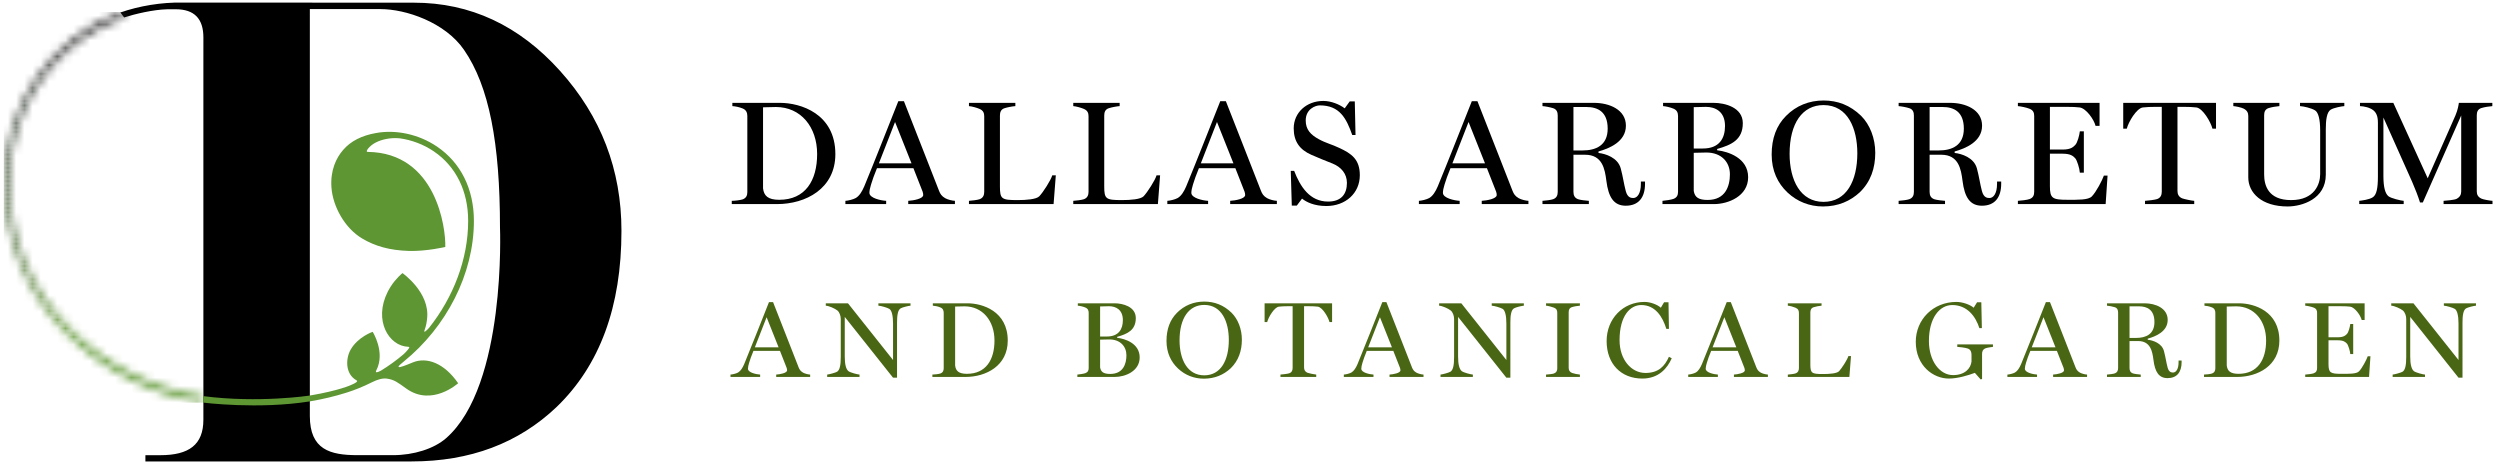 <?xml version="1.0" encoding="UTF-8"?>
<svg width="304px" height="57px" viewBox="0 0 304 57" version="1.1" xmlns="http://www.w3.org/2000/svg" xmlns:xlink="http://www.w3.org/1999/xlink">
    <!-- Generator: Sketch 52.5 (67469) - http://www.bohemiancoding.com/sketch -->
    <title>logo-horiz-default</title>
    <desc>Created with Sketch.</desc>
    <defs>
        <path d="M0,20.694 C0,35.662 12.025,45.777 24.266,47.558 L24.266,46.768 C12.36,44.99 0.698,35.235 0.698,20.694 C0.698,11.43 6.601,3.347 14.707,0.695 L14.309,0.069 C5.992,2.891 0,11.217 0,20.694 Z" id="path-1"></path>
    </defs>
    <g id="Interactive-Styleguide" stroke="none" stroke-width="1" fill="none" fill-rule="evenodd">
        <g id="Components" transform="translate(-2305, -1536)">
            <g id="logo-horiz-default" transform="translate(2305, 1536)">
                <g id="Group-12">
                    <g id="logo-horizontal-copy-3" transform="translate(87.942, 11.228)">
                        <g id="Group-73" transform="translate(0.48, 0.134)">
                            <g id="Group-35" transform="translate(0.02, 0)">
                                <g id="Group-6" transform="translate(0.184, 0.175)">
                                    <path d="M5.728,1.475 C5.314,1.475 4.556,1.494 4.16,1.512 L4.16,11.37 C4.268,12.253 4.736,12.758 6.124,12.758 C9.296,12.758 10.738,10.433 10.738,7.188 C10.738,3.909 8.756,1.475 5.728,1.475 M5.871,13.28 L0.356,13.28 L0.356,12.884 C0.718,12.884 1.456,12.795 1.69,12.704 C2.123,12.541 2.249,12.217 2.249,11.821 L2.249,2.575 C2.249,2.178 2.123,1.837 1.69,1.656 C1.258,1.475 0.753,1.385 0.429,1.367 L0.429,0.971 L6.232,0.971 C8.701,0.971 12.954,2.269 12.954,7.206 C12.954,11.406 9.35,13.28 5.871,13.28" id="Fill-1" fill="#000000"></path>
                                    <path d="M20.212,3.296 L18.247,8.324 L22.213,8.324 L20.212,3.296 Z M21.816,13.28 L21.816,12.884 C22.446,12.848 23.636,12.632 23.636,12.181 C23.636,12.055 23.618,11.911 23.564,11.766 L22.446,8.918 L18.013,8.918 C17.67,9.748 17.453,10.36 17.293,10.902 C17.166,11.298 17.094,11.658 17.094,11.911 C17.094,12.559 18.499,12.848 19.13,12.884 L19.13,13.28 L14.174,13.28 L14.174,12.884 C14.517,12.865 15.111,12.722 15.436,12.542 C15.869,12.289 16.192,11.766 16.463,11.136 C17.743,8.036 19.238,4.215 20.608,0.772 L21.293,0.772 C23.131,5.423 24.897,10.001 25.565,11.677 C25.708,12.037 25.871,12.308 26.303,12.559 C26.627,12.741 27.15,12.865 27.493,12.884 L27.493,13.28 L21.816,13.28 Z" id="Fill-3" fill="#000000"></path>
                                    <path d="M39.49,13.28 L29.199,13.28 L29.199,12.884 C29.524,12.866 30.263,12.776 30.498,12.686 C30.93,12.524 31.056,12.181 31.056,11.785 L31.056,2.612 C31.056,2.214 30.947,1.908 30.498,1.71 C30.173,1.566 29.524,1.385 29.199,1.368 L29.199,0.971 L34.841,0.971 L34.841,1.368 C34.516,1.385 33.85,1.512 33.525,1.62 C33.074,1.764 32.966,2.124 32.966,2.521 L32.966,11.136 C32.966,12.668 33.165,12.794 35.111,12.794 C36.156,12.794 37.4,12.704 37.76,12.324 C38.229,11.82 39.149,10.397 39.328,9.784 L39.761,9.784 L39.49,13.28 Z" id="Fill-5" fill="#000000"></path>
                                    <path d="M52.174,13.28 L41.883,13.28 L41.883,12.884 C42.207,12.866 42.946,12.776 43.181,12.686 C43.613,12.524 43.74,12.181 43.74,11.785 L43.74,2.612 C43.74,2.214 43.631,1.908 43.181,1.71 C42.856,1.566 42.207,1.385 41.883,1.368 L41.883,0.971 L47.524,0.971 L47.524,1.368 C47.2,1.385 46.533,1.512 46.208,1.62 C45.757,1.764 45.649,2.124 45.649,2.521 L45.649,11.136 C45.649,12.668 45.848,12.794 47.795,12.794 C48.84,12.794 50.083,12.704 50.443,12.324 C50.912,11.82 51.832,10.397 52.011,9.784 L52.444,9.784 L52.174,13.28 Z" id="Fill-7" fill="#000000"></path>
                                    <path d="M59.359,3.296 L57.395,8.324 L61.36,8.324 L59.359,3.296 Z M60.964,13.28 L60.964,12.884 C61.595,12.848 62.784,12.632 62.784,12.181 C62.784,12.055 62.766,11.911 62.711,11.766 L61.595,8.918 L57.161,8.918 C56.819,9.748 56.602,10.36 56.44,10.902 C56.314,11.298 56.242,11.658 56.242,11.911 C56.242,12.559 57.648,12.848 58.279,12.884 L58.279,13.28 L53.321,13.28 L53.321,12.884 C53.665,12.865 54.259,12.722 54.583,12.542 C55.016,12.289 55.341,11.766 55.611,11.136 C56.89,8.036 58.387,4.215 59.757,0.772 L60.441,0.772 C62.279,5.423 64.045,10.001 64.712,11.677 C64.856,12.037 65.018,12.308 65.451,12.559 C65.776,12.741 66.299,12.865 66.641,12.884 L66.641,13.28 L60.964,13.28 Z" id="Fill-9" fill="#000000"></path>
                                    <path d="M72.655,13.515 C71.194,13.515 70.24,13.046 69.7,12.614 L69.069,13.461 L68.456,13.461 L68.33,9.243 L68.744,9.243 C69.483,11.154 70.637,12.974 72.87,12.974 C74.475,12.974 75.16,12.055 75.16,10.703 C75.16,9.604 74.475,8.775 73.394,8.342 C72.366,7.928 71.825,7.73 70.817,7.279 C69.428,6.666 68.689,5.674 68.689,4.071 C68.689,2.16 70.24,0.737 72.294,0.737 C73.232,0.737 74.259,1.152 74.89,1.638 L75.502,0.79 L76.116,0.79 L76.205,4.882 L75.808,4.882 C75.088,2.845 74.278,1.277 71.862,1.277 C71.34,1.277 70.149,1.71 70.149,3.116 C70.149,4.215 70.745,4.846 71.736,5.387 C72.619,5.873 73.376,6.035 74.187,6.432 C75.737,7.134 76.728,7.856 76.728,9.766 C76.728,11.965 74.98,13.515 72.655,13.515" id="Fill-11" fill="#000000"></path>
                                    <path d="M89.95,3.296 L87.986,8.324 L91.95,8.324 L89.95,3.296 Z M91.554,13.28 L91.554,12.884 C92.185,12.848 93.374,12.632 93.374,12.181 C93.374,12.055 93.356,11.911 93.302,11.766 L92.185,8.918 L87.751,8.918 C87.409,9.748 87.192,10.36 87.031,10.902 C86.904,11.298 86.833,11.658 86.833,11.911 C86.833,12.559 88.238,12.848 88.869,12.884 L88.869,13.28 L83.912,13.28 L83.912,12.884 C84.255,12.865 84.85,12.722 85.174,12.542 C85.606,12.289 85.931,11.766 86.202,11.136 C87.48,8.036 88.977,4.215 90.347,0.772 L91.031,0.772 C92.87,5.423 94.636,10.001 95.302,11.677 C95.446,12.037 95.608,12.308 96.041,12.559 C96.366,12.741 96.889,12.865 97.231,12.884 L97.231,13.28 L91.554,13.28 Z" id="Fill-13" fill="#000000"></path>
                                    <path d="M104.291,1.475 L102.705,1.475 L102.705,6.757 L103.822,6.757 C105.407,6.757 106.868,6.161 106.868,4.107 C106.868,2.052 105.661,1.475 104.291,1.475 M109.067,13.478 C107.625,13.478 106.958,12.47 106.706,10.433 C106.525,9.009 106.219,7.28 104.128,7.28 L102.705,7.28 L102.705,11.784 C102.705,12.199 102.831,12.524 103.263,12.686 C103.497,12.776 104.254,12.866 104.579,12.884 L104.579,13.28 L98.938,13.28 L98.938,12.884 C99.263,12.866 100.001,12.776 100.236,12.686 C100.669,12.524 100.793,12.199 100.793,11.784 L100.793,2.52 C100.793,2.124 100.685,1.764 100.236,1.62 C99.911,1.512 99.263,1.385 98.938,1.367 L98.938,0.971 L105.228,0.971 C107.048,0.971 109.084,1.782 109.084,3.746 C109.084,5.712 107.03,6.522 105.751,6.882 L105.751,7.063 C106.598,7.153 108.093,7.621 108.454,8.937 C108.724,9.928 108.832,10.811 109.067,11.694 C109.282,12.505 109.715,12.541 109.985,12.541 C110.454,12.541 110.905,12.018 110.905,10.811 L110.905,10.54 L111.409,10.54 L111.409,10.811 C111.409,12.488 110.616,13.478 109.067,13.478" id="Fill-15" fill="#000000"></path>
                                    <path d="M118.866,7.009 C118.541,7.009 117.658,7.028 117.333,7.044 L117.333,11.677 C117.46,12.487 117.964,12.776 119.028,12.776 C121.172,12.776 121.731,11.117 121.731,9.657 C121.731,8.198 120.722,7.009 118.866,7.009 M118.811,1.458 C118.505,1.458 117.766,1.475 117.333,1.494 L117.333,6.521 L118.452,6.521 C120.434,6.521 121.136,5.297 121.136,3.782 C121.136,1.998 119.928,1.458 118.811,1.458 M119.803,13.281 L113.53,13.281 L113.53,12.884 C113.855,12.866 114.629,12.74 114.864,12.65 C115.297,12.487 115.423,12.181 115.423,11.785 L115.423,2.574 C115.423,2.178 115.297,1.854 114.864,1.674 C114.486,1.512 113.927,1.386 113.603,1.367 L113.603,0.971 L119.767,0.971 C121.1,0.971 123.299,1.512 123.299,3.44 C123.299,5.476 121.894,6.09 120.181,6.576 L120.181,6.738 C121.461,6.882 123.948,7.64 123.948,10.018 C123.948,12.325 121.514,13.281 119.803,13.281" id="Fill-17" fill="#000000"></path>
                                    <path d="M133.116,1.241 C130.557,1.241 128.989,3.44 128.989,7.171 C128.989,10.379 130.304,13.01 133.116,13.01 C135.91,13.01 137.225,10.451 137.225,7.098 C137.225,4.16 136.108,1.241 133.116,1.241 M137.532,11.839 C136.36,12.919 134.9,13.569 133.044,13.569 C131.404,13.569 129.908,12.974 128.736,11.874 C127.546,10.757 126.808,9.226 126.808,7.261 C126.808,5.297 127.385,3.728 128.557,2.557 C129.781,1.313 131.368,0.683 133.116,0.683 C134.811,0.683 136.342,1.241 137.694,2.557 C138.757,3.62 139.406,5.279 139.406,7.045 C139.406,8.919 138.847,10.559 137.532,11.839" id="Fill-19" fill="#000000"></path>
                                    <path d="M147.6,1.475 L146.014,1.475 L146.014,6.757 L147.132,6.757 C148.717,6.757 150.177,6.161 150.177,4.107 C150.177,2.052 148.97,1.475 147.6,1.475 M152.376,13.478 C150.935,13.478 150.267,12.47 150.015,10.433 C149.836,9.009 149.529,7.28 147.438,7.28 L146.014,7.28 L146.014,11.784 C146.014,12.199 146.14,12.524 146.573,12.686 C146.807,12.776 147.564,12.866 147.889,12.884 L147.889,13.28 L142.247,13.28 L142.247,12.884 C142.572,12.866 143.311,12.776 143.546,12.686 C143.978,12.524 144.104,12.199 144.104,11.784 L144.104,2.52 C144.104,2.124 143.996,1.764 143.546,1.62 C143.221,1.512 142.572,1.385 142.247,1.367 L142.247,0.971 L148.537,0.971 C150.359,0.971 152.394,1.782 152.394,3.746 C152.394,5.712 150.34,6.522 149.06,6.882 L149.06,7.063 C149.907,7.153 151.404,7.621 151.764,8.937 C152.034,9.928 152.142,10.811 152.376,11.694 C152.592,12.505 153.025,12.541 153.295,12.541 C153.764,12.541 154.215,12.018 154.215,10.811 L154.215,10.54 L154.719,10.54 L154.719,10.811 C154.719,12.488 153.926,13.478 152.376,13.478" id="Fill-21" fill="#000000"></path>
                                    <path d="M167.42,13.28 L156.75,13.28 L156.75,12.884 C157.074,12.866 157.903,12.776 158.173,12.668 C158.606,12.506 158.732,12.2 158.732,11.785 L158.732,2.575 C158.732,2.179 158.624,1.873 158.173,1.691 C157.832,1.548 157.074,1.385 156.75,1.368 L156.75,0.971 L166.681,0.971 L166.681,3.765 L166.193,3.765 C165.995,2.972 165.04,1.638 164.266,1.529 C163.833,1.476 163.346,1.458 162.769,1.458 L160.643,1.458 L160.643,6.649 L162.211,6.649 C163.22,6.649 163.508,6.305 163.724,6.089 C163.995,5.82 164.23,4.9 164.283,4.431 L164.77,4.431 L164.77,9.46 L164.283,9.46 C164.247,8.937 163.941,7.945 163.724,7.711 C163.49,7.459 163.183,7.153 162.211,7.153 L160.643,7.153 L160.643,11.117 C160.643,12.596 160.967,12.757 162.787,12.757 C164.049,12.757 165.311,12.794 165.744,12.343 C166.284,11.785 167.022,10.361 167.204,9.819 L167.653,9.819 L167.42,13.28 Z" id="Fill-23" fill="#000000"></path>
                                    <path d="M180.408,4.107 C180.21,3.313 179.237,1.637 178.462,1.53 C178.029,1.475 177.489,1.458 177.002,1.458 L176.155,1.458 L176.155,11.677 C176.155,12.072 176.299,12.397 176.714,12.578 C176.93,12.668 177.868,12.866 178.192,12.885 L178.192,13.281 L172.208,13.281 L172.208,12.885 C172.532,12.866 173.452,12.758 173.686,12.668 C174.119,12.505 174.245,12.163 174.245,11.766 L174.245,1.458 L173.398,1.458 C173,1.458 172.369,1.475 171.938,1.53 C171.162,1.637 170.189,3.313 169.991,4.107 L169.558,4.107 L169.558,0.971 L180.841,0.971 L180.841,4.107 L180.408,4.107 Z" id="Fill-25" fill="#000000"></path>
                                    <path d="M194.786,1.8 C194.299,2.106 194.191,3.08 194.191,4.197 L194.191,9.712 C194.191,12.65 191.325,13.569 189.541,13.569 C186.388,13.569 184.765,11.911 184.765,10.036 L184.765,2.574 C184.765,2.178 184.621,1.89 184.206,1.674 C183.883,1.512 183.233,1.386 182.946,1.367 L182.946,0.971 L188.55,0.971 L188.55,1.367 C188.226,1.386 187.576,1.494 187.252,1.602 C186.802,1.745 186.694,2.089 186.694,2.484 L186.694,9.676 C186.694,10.974 187.162,12.794 189.973,12.794 C192.84,12.794 193.506,10.829 193.506,9.641 L193.506,4.305 C193.506,2.99 193.289,2.143 192.893,1.89 C192.442,1.602 191.47,1.386 191.055,1.367 L191.055,0.971 L196.444,0.971 L196.444,1.367 C196.119,1.386 195.163,1.566 194.786,1.8" id="Fill-27" fill="#000000"></path>
                                    <path d="M208.513,13.28 L208.513,12.884 C208.838,12.866 209.828,12.776 210.081,12.649 C210.495,12.433 210.657,12.145 210.657,11.731 L210.657,2.503 L205.989,13.082 L205.647,13.082 C205.431,12.379 205.034,11.352 204.692,10.577 L201.196,2.755 L201.196,9.857 C201.196,11.226 201.412,12.001 201.808,12.324 C202.115,12.578 203.34,12.866 203.664,12.884 L203.664,13.28 L198.258,13.28 L198.258,12.884 C198.564,12.847 199.501,12.74 199.934,12.433 C200.366,12.126 200.528,11.334 200.528,9.946 L200.528,3.351 C200.528,2.612 200.33,2.16 199.97,1.873 C199.537,1.529 198.835,1.385 198.348,1.368 L198.348,0.971 L202.402,0.971 L206.584,10.144 L209.954,2.503 C210.243,1.837 210.351,1.169 210.37,0.971 L214.442,0.971 L214.442,1.368 C214.118,1.385 213.433,1.493 213.109,1.602 C212.658,1.746 212.55,2.089 212.55,2.485 L212.55,11.731 C212.55,12.126 212.694,12.416 213.109,12.614 C213.325,12.722 214.136,12.866 214.461,12.884 L214.461,13.28 L208.513,13.28 Z" id="Fill-29" fill="#000000"></path>
                                    <path d="M4.594,27.037 L3.165,30.695 L6.049,30.695 L4.594,27.037 Z M5.76,34.299 L5.76,34.011 C6.218,33.984 7.083,33.827 7.083,33.5 C7.083,33.408 7.071,33.303 7.032,33.198 L6.218,31.126 L2.994,31.126 C2.745,31.73 2.587,32.176 2.469,32.569 C2.378,32.857 2.325,33.12 2.325,33.303 C2.325,33.775 3.348,33.984 3.807,34.011 L3.807,34.299 L0.201,34.299 L0.201,34.011 C0.451,33.997 0.884,33.893 1.12,33.762 C1.434,33.579 1.67,33.198 1.867,32.739 C2.797,30.485 3.886,27.706 4.882,25.202 L5.379,25.202 C6.717,28.584 8.002,31.913 8.486,33.133 C8.591,33.395 8.71,33.591 9.024,33.775 C9.26,33.905 9.64,33.997 9.89,34.011 L9.89,34.299 L5.76,34.299 Z" id="Fill-32" fill="#496614"></path>
                                    <path d="M20.886,25.962 C20.532,26.184 20.453,26.854 20.453,27.718 L20.453,34.391 L19.968,34.391 L14.096,26.998 L14.096,31.796 C14.096,32.791 14.253,33.356 14.542,33.591 C14.764,33.774 15.656,33.998 15.892,34.011 L15.892,34.299 L11.959,34.299 L11.959,34.011 C12.194,33.998 13.034,33.762 13.178,33.657 C13.493,33.434 13.61,32.883 13.61,31.861 L13.61,27.247 C13.61,26.867 13.454,26.421 13.192,26.211 C12.877,25.962 12.142,25.647 11.789,25.634 L11.789,25.346 L14.489,25.346 L19.968,32.241 L19.968,27.797 C19.968,26.854 19.811,26.211 19.523,26.027 C19.274,25.87 18.487,25.647 18.186,25.634 L18.186,25.346 L22.092,25.346 L22.092,25.634 C21.856,25.647 21.096,25.83 20.886,25.962" id="Fill-34" fill="#496614"></path>
                                    <path d="M28.658,25.713 C28.358,25.713 27.807,25.726 27.518,25.739 L27.518,32.91 C27.596,33.552 27.937,33.919 28.947,33.919 C31.254,33.919 32.303,32.227 32.303,29.869 C32.303,27.483 30.861,25.713 28.658,25.713 M28.763,34.3 L24.752,34.3 L24.752,34.011 C25.014,34.011 25.551,33.946 25.722,33.88 C26.037,33.762 26.129,33.526 26.129,33.238 L26.129,26.513 C26.129,26.224 26.037,25.975 25.722,25.845 C25.408,25.713 25.041,25.648 24.805,25.634 L24.805,25.345 L29.026,25.345 C30.822,25.345 33.916,26.29 33.916,29.881 C33.916,32.935 31.294,34.3 28.763,34.3" id="Fill-36" fill="#496614"></path>
                                    <path d="M46.262,29.738 C46.026,29.738 45.383,29.751 45.147,29.764 L45.147,33.133 C45.239,33.722 45.607,33.933 46.38,33.933 C47.939,33.933 48.347,32.727 48.347,31.665 C48.347,30.603 47.612,29.738 46.262,29.738 M46.222,25.699 C46,25.699 45.462,25.713 45.147,25.727 L45.147,29.384 L45.961,29.384 C47.402,29.384 47.914,28.493 47.914,27.391 C47.914,26.093 47.035,25.699 46.222,25.699 M46.944,34.299 L42.382,34.299 L42.382,34.011 C42.618,33.997 43.182,33.905 43.351,33.84 C43.667,33.722 43.759,33.5 43.759,33.211 L43.759,26.512 C43.759,26.224 43.667,25.989 43.351,25.857 C43.076,25.739 42.67,25.648 42.435,25.635 L42.435,25.345 L46.917,25.345 C47.887,25.345 49.487,25.739 49.487,27.141 C49.487,28.623 48.464,29.069 47.219,29.423 L47.219,29.54 C48.15,29.646 49.959,30.196 49.959,31.927 C49.959,33.605 48.189,34.299 46.944,34.299" id="Fill-38" fill="#496614"></path>
                                    <path d="M57.81,25.543 C55.949,25.543 54.808,27.142 54.808,29.856 C54.808,32.188 55.765,34.103 57.81,34.103 C59.842,34.103 60.799,32.242 60.799,29.802 C60.799,27.666 59.985,25.543 57.81,25.543 M61.022,33.25 C60.169,34.037 59.107,34.509 57.757,34.509 C56.565,34.509 55.477,34.076 54.624,33.276 C53.759,32.464 53.221,31.35 53.221,29.921 C53.221,28.493 53.642,27.352 54.494,26.5 C55.385,25.595 56.539,25.136 57.81,25.136 C59.042,25.136 60.156,25.543 61.139,26.5 C61.913,27.273 62.385,28.479 62.385,29.764 C62.385,31.126 61.978,32.32 61.022,33.25" id="Fill-40" fill="#496614"></path>
                                    <path d="M73.041,27.627 C72.898,27.05 72.19,25.831 71.625,25.753 C71.311,25.713 70.918,25.699 70.564,25.699 L69.948,25.699 L69.948,33.133 C69.948,33.421 70.052,33.657 70.354,33.788 C70.512,33.854 71.193,33.997 71.428,34.011 L71.428,34.299 L67.077,34.299 L67.077,34.011 C67.312,33.997 67.981,33.919 68.152,33.854 C68.466,33.735 68.558,33.487 68.558,33.198 L68.558,25.699 L67.941,25.699 C67.654,25.699 67.194,25.713 66.88,25.753 C66.317,25.831 65.609,27.05 65.464,27.627 L65.15,27.627 L65.15,25.345 L73.356,25.345 L73.356,27.627 L73.041,27.627 Z" id="Fill-42" fill="#496614"></path>
                                    <path d="M79.175,27.037 L77.746,30.695 L80.631,30.695 L79.175,27.037 Z M80.341,34.299 L80.341,34.011 C80.8,33.984 81.665,33.827 81.665,33.5 C81.665,33.408 81.653,33.303 81.614,33.198 L80.8,31.126 L77.575,31.126 C77.327,31.73 77.169,32.176 77.051,32.569 C76.96,32.857 76.907,33.12 76.907,33.303 C76.907,33.775 77.929,33.984 78.389,34.011 L78.389,34.299 L74.783,34.299 L74.783,34.011 C75.033,33.997 75.466,33.893 75.701,33.762 C76.016,33.579 76.252,33.198 76.449,32.739 C77.379,30.485 78.467,27.706 79.464,25.202 L79.961,25.202 C81.299,28.584 82.583,31.913 83.068,33.133 C83.173,33.395 83.291,33.591 83.606,33.775 C83.842,33.905 84.222,33.997 84.472,34.011 L84.472,34.299 L80.341,34.299 Z" id="Fill-44" fill="#496614"></path>
                                    <path d="M95.467,25.962 C95.114,26.184 95.035,26.854 95.035,27.718 L95.035,34.391 L94.549,34.391 L88.677,26.998 L88.677,31.796 C88.677,32.791 88.835,33.356 89.123,33.591 C89.346,33.774 90.238,33.998 90.474,34.011 L90.474,34.299 L86.54,34.299 L86.54,34.011 C86.776,33.998 87.616,33.762 87.76,33.657 C88.075,33.434 88.192,32.883 88.192,31.861 L88.192,27.247 C88.192,26.867 88.035,26.421 87.773,26.211 C87.459,25.962 86.724,25.647 86.371,25.634 L86.371,25.346 L89.071,25.346 L94.549,32.241 L94.549,27.797 C94.549,26.854 94.392,26.211 94.104,26.027 C93.855,25.87 93.069,25.647 92.767,25.634 L92.767,25.346 L96.674,25.346 L96.674,25.634 C96.437,25.647 95.678,25.83 95.467,25.962" id="Fill-46" fill="#496614"></path>
                                    <path d="M99.373,34.299 L99.373,34.011 C99.609,33.998 100.16,33.945 100.331,33.88 C100.645,33.762 100.737,33.539 100.737,33.25 L100.737,26.5 C100.737,26.211 100.658,26.001 100.331,25.87 C100.095,25.779 99.609,25.647 99.373,25.634 L99.373,25.346 L103.49,25.346 L103.49,25.634 C103.254,25.647 102.769,25.726 102.532,25.805 C102.205,25.909 102.126,26.146 102.126,26.434 L102.126,33.185 C102.126,33.474 102.231,33.683 102.532,33.814 C102.69,33.88 103.254,33.998 103.49,34.011 L103.49,34.299 L99.373,34.299 Z" id="Fill-48" fill="#496614"></path>
                                    <path d="M111.079,34.496 C108.497,34.496 106.74,32.713 106.74,29.934 C106.74,27.234 108.719,25.176 111.354,25.176 C112.076,25.176 112.939,25.517 113.333,25.884 L113.726,25.215 L114.264,25.215 L114.316,28.453 L114.001,28.453 C113.53,26.932 112.638,25.556 110.947,25.556 C109.611,25.556 108.313,26.854 108.313,29.829 C108.313,32.202 109.742,33.814 111.459,33.814 C113.058,33.814 113.805,32.989 114.316,31.849 L114.658,32.032 C114.12,33.25 113.071,34.496 111.079,34.496" id="Fill-50" fill="#496614"></path>
                                    <path d="M121.053,27.037 L119.625,30.695 L122.509,30.695 L121.053,27.037 Z M122.219,34.299 L122.219,34.011 C122.679,33.984 123.543,33.827 123.543,33.5 C123.543,33.408 123.531,33.303 123.492,33.198 L122.679,31.126 L119.454,31.126 C119.205,31.73 119.048,32.176 118.93,32.569 C118.838,32.857 118.786,33.12 118.786,33.303 C118.786,33.775 119.808,33.984 120.267,34.011 L120.267,34.299 L116.662,34.299 L116.662,34.011 C116.911,33.997 117.344,33.893 117.579,33.762 C117.895,33.579 118.131,33.198 118.327,32.739 C119.257,30.485 120.345,27.706 121.343,25.202 L121.84,25.202 C123.177,28.584 124.462,31.913 124.946,33.133 C125.052,33.395 125.169,33.591 125.484,33.775 C125.721,33.905 126.1,33.997 126.35,34.011 L126.35,34.299 L122.219,34.299 Z" id="Fill-52" fill="#496614"></path>
                                    <path d="M136.259,34.299 L128.773,34.299 L128.773,34.011 C129.009,33.998 129.548,33.932 129.717,33.866 C130.032,33.749 130.124,33.499 130.124,33.212 L130.124,26.538 C130.124,26.251 130.045,26.027 129.717,25.884 C129.481,25.779 129.009,25.647 128.773,25.634 L128.773,25.346 L132.876,25.346 L132.876,25.634 C132.641,25.647 132.156,25.739 131.919,25.818 C131.592,25.923 131.513,26.184 131.513,26.473 L131.513,32.74 C131.513,33.853 131.658,33.945 133.072,33.945 C133.834,33.945 134.738,33.88 135,33.605 C135.341,33.237 136.009,32.202 136.141,31.757 L136.455,31.757 L136.259,34.299 Z" id="Fill-54" fill="#496614"></path>
                                    <path d="M152.787,30.826 C152.472,30.97 152.393,31.218 152.393,31.508 L152.393,34.549 L152.223,34.601 L151.516,33.801 C150.755,34.089 149.458,34.496 148.356,34.496 C146.443,34.496 144.332,32.936 144.332,30.025 C144.332,27.313 146.456,25.176 149.274,25.176 C150.022,25.176 150.965,25.516 151.371,25.884 L151.791,25.215 L152.301,25.215 L152.368,28.361 L152.066,28.361 C151.607,26.932 150.584,25.556 148.763,25.556 C147.255,25.556 145.931,27.077 145.931,29.934 C145.931,32.346 147.243,34.076 148.867,34.076 C150.297,34.076 151.017,33.264 151.109,32.425 L151.109,31.626 C151.109,31.284 151.017,30.983 150.676,30.851 C150.362,30.733 149.614,30.655 149.379,30.642 L149.379,30.34 L153.717,30.34 L153.717,30.642 C153.482,30.681 153.037,30.721 152.787,30.826" id="Fill-56" fill="#496614"></path>
                                    <path d="M159.865,27.037 L158.436,30.695 L161.321,30.695 L159.865,27.037 Z M161.031,34.299 L161.031,34.011 C161.49,33.984 162.355,33.827 162.355,33.5 C162.355,33.408 162.343,33.303 162.304,33.198 L161.49,31.126 L158.265,31.126 C158.017,31.73 157.859,32.176 157.741,32.569 C157.65,32.857 157.597,33.12 157.597,33.303 C157.597,33.775 158.619,33.984 159.079,34.011 L159.079,34.299 L155.473,34.299 L155.473,34.011 C155.723,33.997 156.156,33.893 156.391,33.762 C156.706,33.579 156.942,33.198 157.139,32.739 C158.069,30.485 159.157,27.706 160.154,25.202 L160.651,25.202 C161.989,28.584 163.274,31.913 163.758,33.133 C163.863,33.395 163.981,33.591 164.296,33.775 C164.532,33.905 164.912,33.997 165.162,34.011 L165.162,34.299 L161.031,34.299 Z" id="Fill-58" fill="#496614"></path>
                                    <path d="M171.478,25.713 L170.324,25.713 L170.324,29.554 L171.138,29.554 C172.291,29.554 173.353,29.122 173.353,27.627 C173.353,26.132 172.475,25.713 171.478,25.713 M174.952,34.444 C173.903,34.444 173.418,33.71 173.234,32.227 C173.103,31.193 172.88,29.934 171.36,29.934 L170.324,29.934 L170.324,33.211 C170.324,33.513 170.416,33.749 170.73,33.867 C170.901,33.932 171.452,33.997 171.688,34.011 L171.688,34.3 L167.585,34.3 L167.585,34.011 C167.82,33.997 168.359,33.932 168.528,33.867 C168.843,33.749 168.935,33.513 168.935,33.211 L168.935,26.474 C168.935,26.185 168.856,25.924 168.528,25.818 C168.292,25.739 167.82,25.648 167.585,25.634 L167.585,25.345 L172.16,25.345 C173.484,25.345 174.965,25.936 174.965,27.365 C174.965,28.794 173.47,29.383 172.54,29.645 L172.54,29.777 C173.156,29.842 174.244,30.183 174.507,31.14 C174.703,31.861 174.782,32.503 174.952,33.146 C175.109,33.735 175.424,33.762 175.62,33.762 C175.961,33.762 176.289,33.381 176.289,32.503 L176.289,32.306 L176.657,32.306 L176.657,32.503 C176.657,33.722 176.078,34.444 174.952,34.444" id="Fill-60" fill="#496614"></path>
                                    <path d="M183.288,25.713 C182.987,25.713 182.437,25.726 182.147,25.739 L182.147,32.91 C182.226,33.552 182.567,33.919 183.577,33.919 C185.884,33.919 186.933,32.227 186.933,29.869 C186.933,27.483 185.491,25.713 183.288,25.713 M183.392,34.3 L179.382,34.3 L179.382,34.011 C179.643,34.011 180.181,33.946 180.351,33.88 C180.667,33.762 180.759,33.526 180.759,33.238 L180.759,26.513 C180.759,26.224 180.667,25.975 180.351,25.845 C180.037,25.713 179.67,25.648 179.435,25.634 L179.435,25.345 L183.655,25.345 C185.451,25.345 188.545,26.29 188.545,29.881 C188.545,32.935 185.924,34.3 183.392,34.3" id="Fill-62" fill="#496614"></path>
                                    <path d="M199.45,34.299 L191.689,34.299 L191.689,34.011 C191.925,33.998 192.529,33.932 192.725,33.853 C193.04,33.735 193.132,33.512 193.132,33.212 L193.132,26.513 C193.132,26.224 193.054,26.001 192.725,25.87 C192.476,25.765 191.925,25.647 191.689,25.634 L191.689,25.346 L198.913,25.346 L198.913,27.378 L198.559,27.378 C198.414,26.801 197.72,25.83 197.156,25.752 C196.842,25.713 196.488,25.7 196.067,25.7 L194.521,25.7 L194.521,29.475 L195.662,29.475 C196.396,29.475 196.605,29.226 196.763,29.069 C196.959,28.872 197.129,28.204 197.169,27.863 L197.523,27.863 L197.523,31.52 L197.169,31.52 C197.143,31.141 196.92,30.419 196.763,30.25 C196.592,30.065 196.37,29.842 195.662,29.842 L194.521,29.842 L194.521,32.726 C194.521,33.801 194.757,33.92 196.081,33.92 C196.999,33.92 197.916,33.945 198.231,33.617 C198.624,33.212 199.161,32.175 199.292,31.782 L199.621,31.782 L199.45,34.299 Z" id="Fill-64" fill="#496614"></path>
                                    <path d="M211.247,25.962 C210.893,26.184 210.814,26.854 210.814,27.718 L210.814,34.391 L210.329,34.391 L204.457,26.998 L204.457,31.796 C204.457,32.791 204.615,33.356 204.902,33.591 C205.124,33.774 206.016,33.998 206.253,34.011 L206.253,34.299 L202.32,34.299 L202.32,34.011 C202.556,33.998 203.395,33.762 203.539,33.657 C203.853,33.434 203.971,32.883 203.971,31.861 L203.971,27.247 C203.971,26.867 203.814,26.421 203.552,26.211 C203.237,25.962 202.503,25.647 202.15,25.634 L202.15,25.346 L204.85,25.346 L210.329,32.241 L210.329,27.797 C210.329,26.854 210.171,26.211 209.884,26.027 C209.634,25.87 208.847,25.647 208.547,25.634 L208.547,25.346 L212.453,25.346 L212.453,25.634 C212.217,25.647 211.457,25.83 211.247,25.962" id="Fill-66" fill="#496614"></path>
                                </g>
                            </g>
                        </g>
                    </g>
                    <g id="D" transform="translate(0.112, 0.085)">
                        <g id="Group-70" transform="translate(14.195, 0)" fill="#000000">
                            <path d="M23.37,48.013 L23.37,1.021 L31.968,1.021 C35.038,1.021 39.805,2.624 42.11,5.966 C45.173,10.397 46.492,17.321 46.492,27.581 C46.492,27.581 47.285,46.762 39.946,53.193 C38.473,54.485 36.002,55.262 33.488,55.262 L29.159,55.262 C25.842,55.262 23.37,54.596 23.37,50.499 L23.37,48.723 M0.785,2.036 C2.152,1.599 4.332,1.091 5.966,1.046 L7.061,1.041 C9.318,1.041 10.426,2.186 10.426,4.475 L10.424,7.592 L10.424,48.12 L10.424,48.903 L10.424,50.956 C10.424,53.984 8.682,55.266 5.193,55.266 L3.374,55.266 L3.374,56.026 L35.739,56.026 C42.853,56.026 48.733,53.819 53.379,49.401 C58.635,44.332 61.262,37.199 61.262,27.994 C61.262,20.556 58.774,14.071 53.798,8.538 C48.824,3.006 42.895,0.241 36.017,0.241 L7.931,0.228 C5.358,0.174 2.589,0.638 0.331,1.436" id="Fill-68"></path>
                        </g>
                        <path d="M37.565,48.723 C39.131,48.46 40.623,48.105 42.056,47.649 C43.058,47.332 44.031,46.936 44.967,46.47 C45.016,46.446 45.068,46.421 45.114,46.398 C45.816,46.05 46.419,45.882 46.936,45.955 C47.839,46.084 48.221,46.398 49.294,47.166 C52.417,49.406 55.598,46.516 55.598,46.516 C53.931,44.093 51.805,43.277 50.076,43.989 C49.327,44.298 48.438,44.661 48.363,44.534 C48.286,44.403 48.671,44.174 49.002,43.863 C54.136,39.7 57.514,33.272 57.514,26.775 C57.514,22.907 55.922,19.697 53.03,17.741 C50.802,16.231 48.023,15.643 45.584,16.096 C43.902,16.399 42.567,17.042 41.608,18.153 C40.77,19.117 40.043,20.631 40.191,22.704 C40.357,25 41.793,27.659 43.953,28.931 C45.454,29.821 47.234,30.362 49.619,30.428 C51.752,30.487 54.034,29.947 54.034,29.947 C54.113,27.663 52.941,18.486 44.6,18.386 C44.224,18.381 44.855,17.605 45.566,17.252 C46.326,16.853 47.442,16.621 48.523,16.738 C49.955,16.938 51.39,17.475 52.637,18.319 C55.33,20.144 56.816,23.146 56.816,26.775 C56.816,31.434 55.017,36.058 52.063,39.779 C51.734,40.15 51.358,40.476 51.518,40.05 C51.721,39.504 51.793,38.974 51.82,38.671 C52.204,35.477 48.828,33.124 48.828,33.124 C48.828,33.124 48.028,33.766 47.397,34.761 C45.187,38.249 46.805,41.595 49.101,42.035 C49.563,42.123 49.857,41.981 49.505,42.418 C49.357,42.603 49.164,42.799 48.996,42.963 C48.116,43.713 47.183,44.394 46.2,44.99 C45.821,45.193 45.451,45.327 45.654,44.934 C46.78,42.751 45.204,40.264 45.204,40.264 C45.204,40.264 43.408,40.876 42.522,42.439 C41.915,43.509 41.836,45.393 43.253,46.171 C43.464,46.286 43.13,46.5 42.567,46.734 C42.567,46.734 41.168,47.402 37.565,48.013 C37.565,48.013 31.358,48.96 24.601,48.084 L24.601,48.873 C24.601,48.873 31.315,49.726 37.565,48.723" id="Fill-71" fill="#5D9632"></path>
                        <g id="Group-332" transform="translate(0.353, 1.318)">
                            <mask id="mask-2" fill="white">
                                <use xlink:href="#path-1"></use>
                            </mask>
                            <g id="Clip-75"></g>
                            <polygon id="Fill-74" fill="#5D9632" mask="url(#mask-2)" points="0 47.557 24.266 47.557 24.266 40.032 0 40.032"></polygon>
                            <polygon id="Fill-76" fill="#5D9632" mask="url(#mask-2)" points="0 40.032 24.266 40.032 24.266 39.876 0 39.876"></polygon>
                            <polygon id="Fill-77" fill="#5D9632" mask="url(#mask-2)" points="0 39.876 24.266 39.876 24.266 39.719 0 39.719"></polygon>
                            <polygon id="Fill-78" fill="#5D9532" mask="url(#mask-2)" points="0 39.719 24.266 39.719 24.266 39.562 0 39.562"></polygon>
                            <polygon id="Fill-79" fill="#5E9532" mask="url(#mask-2)" points="0 39.562 24.266 39.562 24.266 39.405 0 39.405"></polygon>
                            <polygon id="Fill-80" fill="#5D9532" mask="url(#mask-2)" points="0 39.406 24.266 39.406 24.266 39.249 0 39.249"></polygon>
                            <polygon id="Fill-81" fill="#5E9433" mask="url(#mask-2)" points="0 39.249 24.266 39.249 24.266 39.092 0 39.092"></polygon>
                            <polygon id="Fill-82" fill="#5E9433" mask="url(#mask-2)" points="0 39.091 24.266 39.091 24.266 38.935 0 38.935"></polygon>
                            <polygon id="Fill-83" fill="#5E9433" mask="url(#mask-2)" points="0 38.936 24.266 38.936 24.266 38.779 0 38.779"></polygon>
                            <polygon id="Fill-84" fill="#5E9333" mask="url(#mask-2)" points="0 38.779 24.266 38.779 24.266 38.622 0 38.622"></polygon>
                            <polygon id="Fill-85" fill="#5E9334" mask="url(#mask-2)" points="0 38.622 24.266 38.622 24.266 38.465 0 38.465"></polygon>
                            <polygon id="Fill-86" fill="#5E9234" mask="url(#mask-2)" points="0 38.465 24.266 38.465 24.266 38.308 0 38.308"></polygon>
                            <polygon id="Fill-87" fill="#5E9234" mask="url(#mask-2)" points="0 38.308 24.266 38.308 24.266 38.151 0 38.151"></polygon>
                            <polygon id="Fill-88" fill="#5E9235" mask="url(#mask-2)" points="0 38.152 24.266 38.152 24.266 37.995 0 37.995"></polygon>
                            <polygon id="Fill-89" fill="#5E9135" mask="url(#mask-2)" points="0 37.995 24.266 37.995 24.266 37.838 0 37.838"></polygon>
                            <polygon id="Fill-90" fill="#5E9135" mask="url(#mask-2)" points="0 37.838 24.266 37.838 24.266 37.681 0 37.681"></polygon>
                            <polygon id="Fill-91" fill="#5E9036" mask="url(#mask-2)" points="0 37.681 24.266 37.681 24.266 37.524 0 37.524"></polygon>
                            <polygon id="Fill-92" fill="#5E9036" mask="url(#mask-2)" points="0 37.524 24.266 37.524 24.266 37.368 0 37.368"></polygon>
                            <polygon id="Fill-93" fill="#5E9036" mask="url(#mask-2)" points="0 37.368 24.266 37.368 24.266 37.211 0 37.211"></polygon>
                            <polygon id="Fill-94" fill="#5E8F37" mask="url(#mask-2)" points="0 37.211 24.266 37.211 24.266 37.054 0 37.054"></polygon>
                            <polygon id="Fill-95" fill="#5E8F37" mask="url(#mask-2)" points="0 37.054 24.266 37.054 24.266 36.898 0 36.898"></polygon>
                            <polygon id="Fill-96" fill="#5E8E37" mask="url(#mask-2)" points="0 36.898 24.266 36.898 24.266 36.741 0 36.741"></polygon>
                            <polygon id="Fill-97" fill="#5E8E38" mask="url(#mask-2)" points="0 36.741 24.266 36.741 24.266 36.585 0 36.585"></polygon>
                            <polygon id="Fill-98" fill="#5E8E38" mask="url(#mask-2)" points="0 36.585 24.266 36.585 24.266 36.428 0 36.428"></polygon>
                            <polygon id="Fill-99" fill="#5E8D38" mask="url(#mask-2)" points="0 36.428 24.266 36.428 24.266 36.271 0 36.271"></polygon>
                            <polygon id="Fill-100" fill="#5E8D39" mask="url(#mask-2)" points="0 36.271 24.266 36.271 24.266 36.114 0 36.114"></polygon>
                            <polygon id="Fill-101" fill="#5E8C39" mask="url(#mask-2)" points="0 36.114 24.266 36.114 24.266 35.958 0 35.958"></polygon>
                            <polygon id="Fill-102" fill="#5E8C39" mask="url(#mask-2)" points="0 35.958 24.266 35.958 24.266 35.801 0 35.801"></polygon>
                            <polygon id="Fill-103" fill="#5E8C3A" mask="url(#mask-2)" points="0 35.801 24.266 35.801 24.266 35.644 0 35.644"></polygon>
                            <polygon id="Fill-104" fill="#5E8B3A" mask="url(#mask-2)" points="0 35.644 24.266 35.644 24.266 35.487 0 35.487"></polygon>
                            <polygon id="Fill-105" fill="#5E8B3A" mask="url(#mask-2)" points="0 35.488 24.266 35.488 24.266 35.331 0 35.331"></polygon>
                            <polygon id="Fill-106" fill="#5E8B3B" mask="url(#mask-2)" points="0 35.331 24.266 35.331 24.266 35.174 0 35.174"></polygon>
                            <polygon id="Fill-107" fill="#5E8A3B" mask="url(#mask-2)" points="0 35.174 24.266 35.174 24.266 35.017 0 35.017"></polygon>
                            <polygon id="Fill-108" fill="#5E8A3B" mask="url(#mask-2)" points="0 35.017 24.266 35.017 24.266 34.86 0 34.86"></polygon>
                            <polygon id="Fill-109" fill="#5E893C" mask="url(#mask-2)" points="0 34.86 24.266 34.86 24.266 34.703 0 34.703"></polygon>
                            <polygon id="Fill-110" fill="#5E893C" mask="url(#mask-2)" points="0 34.704 24.266 34.704 24.266 34.547 0 34.547"></polygon>
                            <polygon id="Fill-111" fill="#5F893D" mask="url(#mask-2)" points="0 34.547 24.266 34.547 24.266 34.39 0 34.39"></polygon>
                            <polygon id="Fill-112" fill="#5E883D" mask="url(#mask-2)" points="0 34.39 24.266 34.39 24.266 34.233 0 34.233"></polygon>
                            <polygon id="Fill-113" fill="#5E883D" mask="url(#mask-2)" points="0 34.233 24.266 34.233 24.266 34.077 0 34.077"></polygon>
                            <polygon id="Fill-114" fill="#5E873E" mask="url(#mask-2)" points="0 34.077 24.266 34.077 24.266 33.92 0 33.92"></polygon>
                            <polygon id="Fill-115" fill="#5E873E" mask="url(#mask-2)" points="0 33.92 24.266 33.92 24.266 33.763 0 33.763"></polygon>
                            <polygon id="Fill-116" fill="#5E873E" mask="url(#mask-2)" points="0 33.763 24.266 33.763 24.266 33.607 0 33.607"></polygon>
                            <polygon id="Fill-117" fill="#5E863F" mask="url(#mask-2)" points="0 33.607 24.266 33.607 24.266 33.45 0 33.45"></polygon>
                            <polygon id="Fill-118" fill="#5E863F" mask="url(#mask-2)" points="0 33.45 24.266 33.45 24.266 33.293 0 33.293"></polygon>
                            <polygon id="Fill-119" fill="#5E853F" mask="url(#mask-2)" points="0 33.293 24.266 33.293 24.266 33.137 0 33.137"></polygon>
                            <polygon id="Fill-120" fill="#5E8540" mask="url(#mask-2)" points="0 33.137 24.266 33.137 24.266 32.98 0 32.98"></polygon>
                            <polygon id="Fill-121" fill="#5E8540" mask="url(#mask-2)" points="0 32.98 24.266 32.98 24.266 32.823 0 32.823"></polygon>
                            <polygon id="Fill-122" fill="#5E8440" mask="url(#mask-2)" points="0 32.823 24.266 32.823 24.266 32.667 0 32.667"></polygon>
                            <polygon id="Fill-123" fill="#5E8441" mask="url(#mask-2)" points="0 32.667 24.266 32.667 24.266 32.51 0 32.51"></polygon>
                            <polygon id="Fill-124" fill="#5E8341" mask="url(#mask-2)" points="0 32.51 24.266 32.51 24.266 32.353 0 32.353"></polygon>
                            <polygon id="Fill-125" fill="#5E8341" mask="url(#mask-2)" points="0 32.353 24.266 32.353 24.266 32.196 0 32.196"></polygon>
                            <polygon id="Fill-126" fill="#5E8342" mask="url(#mask-2)" points="0 32.196 24.266 32.196 24.266 32.039 0 32.039"></polygon>
                            <polygon id="Fill-127" fill="#5E8242" mask="url(#mask-2)" points="0 32.04 24.266 32.04 24.266 31.883 0 31.883"></polygon>
                            <polygon id="Fill-128" fill="#5E8242" mask="url(#mask-2)" points="0 31.883 24.266 31.883 24.266 31.726 0 31.726"></polygon>
                            <polygon id="Fill-129" fill="#5E8243" mask="url(#mask-2)" points="0 31.726 24.266 31.726 24.266 31.569 0 31.569"></polygon>
                            <polygon id="Fill-130" fill="#5E8143" mask="url(#mask-2)" points="0 31.569 24.266 31.569 24.266 31.412 0 31.412"></polygon>
                            <polygon id="Fill-131" fill="#5D8143" mask="url(#mask-2)" points="0 31.413 24.266 31.413 24.266 31.256 0 31.256"></polygon>
                            <polygon id="Fill-132" fill="#5E8043" mask="url(#mask-2)" points="0 31.256 24.266 31.256 24.266 31.099 0 31.099"></polygon>
                            <polygon id="Fill-133" fill="#5D8044" mask="url(#mask-2)" points="0 31.099 24.266 31.099 24.266 30.942 0 30.942"></polygon>
                            <polygon id="Fill-134" fill="#5D8044" mask="url(#mask-2)" points="0 30.942 24.266 30.942 24.266 30.785 0 30.785"></polygon>
                            <polygon id="Fill-135" fill="#5D7F44" mask="url(#mask-2)" points="0 30.785 24.266 30.785 24.266 30.629 0 30.629"></polygon>
                            <polygon id="Fill-136" fill="#5D7F45" mask="url(#mask-2)" points="0 30.629 24.266 30.629 24.266 30.472 0 30.472"></polygon>
                            <polygon id="Fill-137" fill="#5D7F45" mask="url(#mask-2)" points="0 30.472 24.266 30.472 24.266 30.315 0 30.315"></polygon>
                            <polygon id="Fill-138" fill="#5D7E45" mask="url(#mask-2)" points="0 30.315 24.266 30.315 24.266 30.159 0 30.159"></polygon>
                            <polygon id="Fill-139" fill="#5D7E45" mask="url(#mask-2)" points="0 30.159 24.266 30.159 24.266 30.002 0 30.002"></polygon>
                            <polygon id="Fill-140" fill="#5D7D46" mask="url(#mask-2)" points="0 30.002 24.266 30.002 24.266 29.846 0 29.846"></polygon>
                            <polygon id="Fill-141" fill="#5D7D46" mask="url(#mask-2)" points="0 29.846 24.266 29.846 24.266 29.689 0 29.689"></polygon>
                            <polygon id="Fill-142" fill="#5D7D46" mask="url(#mask-2)" points="0 29.689 24.266 29.689 24.266 29.532 0 29.532"></polygon>
                            <polygon id="Fill-143" fill="#5D7C46" mask="url(#mask-2)" points="0 29.532 24.266 29.532 24.266 29.375 0 29.375"></polygon>
                            <polygon id="Fill-144" fill="#5D7C47" mask="url(#mask-2)" points="0 29.376 24.266 29.376 24.266 29.219 0 29.219"></polygon>
                            <polygon id="Fill-145" fill="#5D7C47" mask="url(#mask-2)" points="0 29.219 24.266 29.219 24.266 29.062 0 29.062"></polygon>
                            <polygon id="Fill-146" fill="#5C7B47" mask="url(#mask-2)" points="0 29.062 24.266 29.062 24.266 28.905 0 28.905"></polygon>
                            <polygon id="Fill-147" fill="#5C7B47" mask="url(#mask-2)" points="0 28.905 24.266 28.905 24.266 28.748 0 28.748"></polygon>
                            <polygon id="Fill-148" fill="#5C7A47" mask="url(#mask-2)" points="0 28.749 24.266 28.749 24.266 28.592 0 28.592"></polygon>
                            <polygon id="Fill-149" fill="#5C7A48" mask="url(#mask-2)" points="0 28.592 24.266 28.592 24.266 28.435 0 28.435"></polygon>
                            <polygon id="Fill-150" fill="#5C7A48" mask="url(#mask-2)" points="0 28.435 24.266 28.435 24.266 28.278 0 28.278"></polygon>
                            <polygon id="Fill-151" fill="#5C7948" mask="url(#mask-2)" points="0 28.278 24.266 28.278 24.266 28.121 0 28.121"></polygon>
                            <polygon id="Fill-152" fill="#5C7948" mask="url(#mask-2)" points="0 28.121 24.266 28.121 24.266 27.964 0 27.964"></polygon>
                            <polygon id="Fill-153" fill="#5C7848" mask="url(#mask-2)" points="0 27.965 24.266 27.965 24.266 27.808 0 27.808"></polygon>
                            <polygon id="Fill-154" fill="#5C7848" mask="url(#mask-2)" points="0 27.808 24.266 27.808 24.266 27.651 0 27.651"></polygon>
                            <polygon id="Fill-155" fill="#5C7849" mask="url(#mask-2)" points="0 27.651 24.266 27.651 24.266 27.494 0 27.494"></polygon>
                            <polygon id="Fill-156" fill="#5B7749" mask="url(#mask-2)" points="0 27.494 24.266 27.494 24.266 27.338 0 27.338"></polygon>
                            <polygon id="Fill-157" fill="#5B7749" mask="url(#mask-2)" points="0 27.338 24.266 27.338 24.266 27.181 0 27.181"></polygon>
                            <polygon id="Fill-158" fill="#5B7749" mask="url(#mask-2)" points="0 27.181 24.266 27.181 24.266 27.024 0 27.024"></polygon>
                            <polygon id="Fill-159" fill="#5B7649" mask="url(#mask-2)" points="0 27.024 24.266 27.024 24.266 26.868 0 26.868"></polygon>
                            <polygon id="Fill-160" fill="#5B7649" mask="url(#mask-2)" points="0 26.868 24.266 26.868 24.266 26.711 0 26.711"></polygon>
                            <polygon id="Fill-161" fill="#5B7549" mask="url(#mask-2)" points="0 26.711 24.266 26.711 24.266 26.554 0 26.554"></polygon>
                            <polygon id="Fill-162" fill="#5B7549" mask="url(#mask-2)" points="0 26.554 24.266 26.554 24.266 26.398 0 26.398"></polygon>
                            <polygon id="Fill-163" fill="#5B7549" mask="url(#mask-2)" points="0 26.398 24.266 26.398 24.266 26.241 0 26.241"></polygon>
                            <polygon id="Fill-164" fill="#5B7449" mask="url(#mask-2)" points="0 26.241 24.266 26.241 24.266 26.084 0 26.084"></polygon>
                            <polygon id="Fill-165" fill="#5B7449" mask="url(#mask-2)" points="0 26.085 24.266 26.085 24.266 25.928 0 25.928"></polygon>
                            <polygon id="Fill-166" fill="#5A734A" mask="url(#mask-2)" points="0 25.928 24.266 25.928 24.266 25.771 0 25.771"></polygon>
                            <polygon id="Fill-167" fill="#5A734A" mask="url(#mask-2)" points="0 25.771 24.266 25.771 24.266 25.614 0 25.614"></polygon>
                            <polygon id="Fill-168" fill="#5A734A" mask="url(#mask-2)" points="0 25.614 24.266 25.614 24.266 25.457 0 25.457"></polygon>
                            <polygon id="Fill-169" fill="#5A724A" mask="url(#mask-2)" points="0 25.457 24.266 25.457 24.266 25.3 0 25.3"></polygon>
                            <polygon id="Fill-170" fill="#5A724A" mask="url(#mask-2)" points="0 25.301 24.266 25.301 24.266 25.144 0 25.144"></polygon>
                            <polygon id="Fill-171" fill="#5A714A" mask="url(#mask-2)" points="0 25.144 24.266 25.144 24.266 24.987 0 24.987"></polygon>
                            <polygon id="Fill-172" fill="#5A714A" mask="url(#mask-2)" points="0 24.987 24.266 24.987 24.266 24.83 0 24.83"></polygon>
                            <polygon id="Fill-173" fill="#59714A" mask="url(#mask-2)" points="0 24.83 24.266 24.83 24.266 24.673 0 24.673"></polygon>
                            <polygon id="Fill-174" fill="#59704A" mask="url(#mask-2)" points="0 24.673 24.266 24.673 24.266 24.517 0 24.517"></polygon>
                            <polygon id="Fill-175" fill="#59704A" mask="url(#mask-2)" points="0 24.517 24.266 24.517 24.266 24.36 0 24.36"></polygon>
                            <polygon id="Fill-176" fill="#59704A" mask="url(#mask-2)" points="0 24.36 24.266 24.36 24.266 24.203 0 24.203"></polygon>
                            <polygon id="Fill-177" fill="#596F4A" mask="url(#mask-2)" points="0 24.204 24.266 24.204 24.266 24.047 0 24.047"></polygon>
                            <polygon id="Fill-178" fill="#596F4A" mask="url(#mask-2)" points="0 24.047 24.266 24.047 24.266 23.89 0 23.89"></polygon>
                            <polygon id="Fill-179" fill="#596E4A" mask="url(#mask-2)" points="0 23.89 24.266 23.89 24.266 23.733 0 23.733"></polygon>
                            <polygon id="Fill-180" fill="#586E4A" mask="url(#mask-2)" points="0 23.733 24.266 23.733 24.266 23.577 0 23.577"></polygon>
                            <polygon id="Fill-181" fill="#586E4A" mask="url(#mask-2)" points="0 23.577 24.266 23.577 24.266 23.42 0 23.42"></polygon>
                            <polygon id="Fill-182" fill="#586D4A" mask="url(#mask-2)" points="0 23.42 24.266 23.42 24.266 23.263 0 23.263"></polygon>
                            <polygon id="Fill-183" fill="#586D4A" mask="url(#mask-2)" points="0 23.263 24.266 23.263 24.266 23.107 0 23.107"></polygon>
                            <polygon id="Fill-184" fill="#586C4B" mask="url(#mask-2)" points="0 23.107 24.266 23.107 24.266 22.95 0 22.95"></polygon>
                            <polygon id="Fill-185" fill="#586C4B" mask="url(#mask-2)" points="0 22.95 24.266 22.95 24.266 22.793 0 22.793"></polygon>
                            <polygon id="Fill-186" fill="#586C4B" mask="url(#mask-2)" points="0 22.793 24.266 22.793 24.266 22.636 0 22.636"></polygon>
                            <polygon id="Fill-187" fill="#576B4B" mask="url(#mask-2)" points="0 22.637 24.266 22.637 24.266 22.48 0 22.48"></polygon>
                            <polygon id="Fill-188" fill="#576B4A" mask="url(#mask-2)" points="0 22.48 24.266 22.48 24.266 22.323 0 22.323"></polygon>
                            <polygon id="Fill-189" fill="#576A4B" mask="url(#mask-2)" points="0 22.323 24.266 22.323 24.266 22.166 0 22.166"></polygon>
                            <polygon id="Fill-190" fill="#576A4B" mask="url(#mask-2)" points="0 22.166 24.266 22.166 24.266 22.009 0 22.009"></polygon>
                            <polygon id="Fill-191" fill="#576A4B" mask="url(#mask-2)" points="0 22.009 24.266 22.009 24.266 21.852 0 21.852"></polygon>
                            <polygon id="Fill-192" fill="#56694A" mask="url(#mask-2)" points="0 21.852 24.266 21.852 24.266 21.696 0 21.696"></polygon>
                            <polygon id="Fill-193" fill="#56694A" mask="url(#mask-2)" points="0 21.696 24.266 21.696 24.266 21.539 0 21.539"></polygon>
                            <polygon id="Fill-194" fill="#56684A" mask="url(#mask-2)" points="0 21.54 24.266 21.54 24.266 21.383 0 21.383"></polygon>
                            <polygon id="Fill-195" fill="#56684B" mask="url(#mask-2)" points="0 21.383 24.266 21.383 24.266 21.226 0 21.226"></polygon>
                            <polygon id="Fill-196" fill="#56684B" mask="url(#mask-2)" points="0 21.226 24.266 21.226 24.266 21.069 0 21.069"></polygon>
                            <polygon id="Fill-197" fill="#56674A" mask="url(#mask-2)" points="0 21.069 24.266 21.069 24.266 20.912 0 20.912"></polygon>
                            <polygon id="Fill-198" fill="#55674A" mask="url(#mask-2)" points="0 20.912 24.266 20.912 24.266 20.755 0 20.755"></polygon>
                            <polygon id="Fill-199" fill="#55664A" mask="url(#mask-2)" points="0 20.756 24.266 20.756 24.266 20.599 0 20.599"></polygon>
                            <polygon id="Fill-200" fill="#55664A" mask="url(#mask-2)" points="0 20.599 24.266 20.599 24.266 20.442 0 20.442"></polygon>
                            <polygon id="Fill-201" fill="#55664A" mask="url(#mask-2)" points="0 20.442 24.266 20.442 24.266 20.285 0 20.285"></polygon>
                            <polygon id="Fill-202" fill="#54654A" mask="url(#mask-2)" points="0 20.285 24.266 20.285 24.266 20.129 0 20.129"></polygon>
                            <polygon id="Fill-203" fill="#54654A" mask="url(#mask-2)" points="0 20.129 24.266 20.129 24.266 19.972 0 19.972"></polygon>
                            <polygon id="Fill-204" fill="#54644A" mask="url(#mask-2)" points="0 19.972 24.266 19.972 24.266 19.816 0 19.816"></polygon>
                            <polygon id="Fill-205" fill="#54644A" mask="url(#mask-2)" points="0 19.816 24.266 19.816 24.266 19.659 0 19.659"></polygon>
                            <polygon id="Fill-206" fill="#53634A" mask="url(#mask-2)" points="0 19.659 24.266 19.659 24.266 19.502 0 19.502"></polygon>
                            <polygon id="Fill-207" fill="#53634A" mask="url(#mask-2)" points="0 19.502 24.266 19.502 24.266 19.345 0 19.345"></polygon>
                            <polygon id="Fill-208" fill="#53624A" mask="url(#mask-2)" points="0 19.345 24.266 19.345 24.266 19.188 0 19.188"></polygon>
                            <polygon id="Fill-209" fill="#53624A" mask="url(#mask-2)" points="0 19.189 24.266 19.189 24.266 19.032 0 19.032"></polygon>
                            <polygon id="Fill-210" fill="#53624A" mask="url(#mask-2)" points="0 19.032 24.266 19.032 24.266 18.875 0 18.875"></polygon>
                            <polygon id="Fill-211" fill="#52614A" mask="url(#mask-2)" points="0 18.875 24.266 18.875 24.266 18.719 0 18.719"></polygon>
                            <polygon id="Fill-212" fill="#526149" mask="url(#mask-2)" points="0 18.719 24.266 18.719 24.266 18.562 0 18.562"></polygon>
                            <polygon id="Fill-213" fill="#526049" mask="url(#mask-2)" points="0 18.562 24.266 18.562 24.266 18.405 0 18.405"></polygon>
                            <polygon id="Fill-214" fill="#516049" mask="url(#mask-2)" points="0 18.405 24.266 18.405 24.266 18.248 0 18.248"></polygon>
                            <polygon id="Fill-215" fill="#515F49" mask="url(#mask-2)" points="0 18.248 24.266 18.248 24.266 18.091 0 18.091"></polygon>
                            <polygon id="Fill-216" fill="#515F49" mask="url(#mask-2)" points="0 18.092 24.266 18.092 24.266 17.935 0 17.935"></polygon>
                            <polygon id="Fill-217" fill="#515E49" mask="url(#mask-2)" points="0 17.935 24.266 17.935 24.266 17.778 0 17.778"></polygon>
                            <polygon id="Fill-218" fill="#515E49" mask="url(#mask-2)" points="0 17.778 24.266 17.778 24.266 17.621 0 17.621"></polygon>
                            <polygon id="Fill-219" fill="#505E49" mask="url(#mask-2)" points="0 17.621 24.266 17.621 24.266 17.464 0 17.464"></polygon>
                            <polygon id="Fill-220" fill="#505D49" mask="url(#mask-2)" points="0 17.464 24.266 17.464 24.266 17.308 0 17.308"></polygon>
                            <polygon id="Fill-221" fill="#505D49" mask="url(#mask-2)" points="0 17.308 24.266 17.308 24.266 17.151 0 17.151"></polygon>
                            <polygon id="Fill-222" fill="#4F5C48" mask="url(#mask-2)" points="0 17.151 24.266 17.151 24.266 16.994 0 16.994"></polygon>
                            <polygon id="Fill-223" fill="#4F5C48" mask="url(#mask-2)" points="0 16.994 24.266 16.994 24.266 16.838 0 16.838"></polygon>
                            <polygon id="Fill-224" fill="#4F5B48" mask="url(#mask-2)" points="0 16.838 24.266 16.838 24.266 16.681 0 16.681"></polygon>
                            <polygon id="Fill-225" fill="#4E5B48" mask="url(#mask-2)" points="0 16.681 24.266 16.681 24.266 16.524 0 16.524"></polygon>
                            <polygon id="Fill-226" fill="#4E5A48" mask="url(#mask-2)" points="0 16.524 24.266 16.524 24.266 16.368 0 16.368"></polygon>
                            <polygon id="Fill-227" fill="#4E5A48" mask="url(#mask-2)" points="0 16.368 24.266 16.368 24.266 16.211 0 16.211"></polygon>
                            <polygon id="Fill-228" fill="#4E5948" mask="url(#mask-2)" points="0 16.211 24.266 16.211 24.266 16.054 0 16.054"></polygon>
                            <polygon id="Fill-229" fill="#4D5948" mask="url(#mask-2)" points="0 16.054 24.266 16.054 24.266 15.898 0 15.898"></polygon>
                            <polygon id="Fill-230" fill="#4D5847" mask="url(#mask-2)" points="0 15.898 24.266 15.898 24.266 15.741 0 15.741"></polygon>
                            <polygon id="Fill-231" fill="#4D5847" mask="url(#mask-2)" points="0 15.741 24.266 15.741 24.266 15.584 0 15.584"></polygon>
                            <polygon id="Fill-232" fill="#4C5747" mask="url(#mask-2)" points="0 15.584 24.266 15.584 24.266 15.427 0 15.427"></polygon>
                            <polygon id="Fill-233" fill="#4C5747" mask="url(#mask-2)" points="0 15.428 24.266 15.428 24.266 15.271 0 15.271"></polygon>
                            <polygon id="Fill-234" fill="#4C5647" mask="url(#mask-2)" points="0 15.271 24.266 15.271 24.266 15.114 0 15.114"></polygon>
                            <polygon id="Fill-235" fill="#4B5647" mask="url(#mask-2)" points="0 15.114 24.266 15.114 24.266 14.957 0 14.957"></polygon>
                            <polygon id="Fill-236" fill="#4B5646" mask="url(#mask-2)" points="0 14.957 24.266 14.957 24.266 14.8 0 14.8"></polygon>
                            <polygon id="Fill-237" fill="#4B5546" mask="url(#mask-2)" points="0 14.8 24.266 14.8 24.266 14.643 0 14.643"></polygon>
                            <polygon id="Fill-238" fill="#4A5546" mask="url(#mask-2)" points="0 14.644 24.266 14.644 24.266 14.487 0 14.487"></polygon>
                            <polygon id="Fill-239" fill="#4A5446" mask="url(#mask-2)" points="0 14.487 24.266 14.487 24.266 14.33 0 14.33"></polygon>
                            <polygon id="Fill-240" fill="#4A5346" mask="url(#mask-2)" points="0 14.33 24.266 14.33 24.266 14.173 0 14.173"></polygon>
                            <polygon id="Fill-241" fill="#495345" mask="url(#mask-2)" points="0 14.173 24.266 14.173 24.266 14.016 0 14.016"></polygon>
                            <polygon id="Fill-242" fill="#495345" mask="url(#mask-2)" points="0 14.016 24.266 14.016 24.266 13.86 0 13.86"></polygon>
                            <polygon id="Fill-243" fill="#495245" mask="url(#mask-2)" points="0 13.86 24.266 13.86 24.266 13.703 0 13.703"></polygon>
                            <polygon id="Fill-244" fill="#485145" mask="url(#mask-2)" points="0 13.703 24.266 13.703 24.266 13.546 0 13.546"></polygon>
                            <polygon id="Fill-245" fill="#485144" mask="url(#mask-2)" points="0 13.546 24.266 13.546 24.266 13.39 0 13.39"></polygon>
                            <polygon id="Fill-246" fill="#485044" mask="url(#mask-2)" points="0 13.39 24.266 13.39 24.266 13.233 0 13.233"></polygon>
                            <polygon id="Fill-247" fill="#475044" mask="url(#mask-2)" points="0 13.233 24.266 13.233 24.266 13.077 0 13.077"></polygon>
                            <polygon id="Fill-248" fill="#474F44" mask="url(#mask-2)" points="0 13.077 24.266 13.077 24.266 12.92 0 12.92"></polygon>
                            <polygon id="Fill-249" fill="#464F43" mask="url(#mask-2)" points="0 12.92 24.266 12.92 24.266 12.763 0 12.763"></polygon>
                            <polygon id="Fill-250" fill="#464E43" mask="url(#mask-2)" points="0 12.763 24.266 12.763 24.266 12.607 0 12.607"></polygon>
                            <polygon id="Fill-251" fill="#454E43" mask="url(#mask-2)" points="0 12.607 24.266 12.607 24.266 12.45 0 12.45"></polygon>
                            <polygon id="Fill-252" fill="#454D42" mask="url(#mask-2)" points="0 12.45 24.266 12.45 24.266 12.293 0 12.293"></polygon>
                            <polygon id="Fill-253" fill="#454C42" mask="url(#mask-2)" points="0 12.293 24.266 12.293 24.266 12.136 0 12.136"></polygon>
                            <polygon id="Fill-254" fill="#444C42" mask="url(#mask-2)" points="0 12.136 24.266 12.136 24.266 11.979 0 11.979"></polygon>
                            <polygon id="Fill-255" fill="#444B41" mask="url(#mask-2)" points="0 11.98 24.266 11.98 24.266 11.823 0 11.823"></polygon>
                            <polygon id="Fill-256" fill="#434B41" mask="url(#mask-2)" points="0 11.823 24.266 11.823 24.266 11.666 0 11.666"></polygon>
                            <polygon id="Fill-257" fill="#434A41" mask="url(#mask-2)" points="0 11.666 24.266 11.666 24.266 11.509 0 11.509"></polygon>
                            <polygon id="Fill-258" fill="#434A41" mask="url(#mask-2)" points="0 11.509 24.266 11.509 24.266 11.352 0 11.352"></polygon>
                            <polygon id="Fill-259" fill="#424940" mask="url(#mask-2)" points="0 11.352 24.266 11.352 24.266 11.195 0 11.195"></polygon>
                            <polygon id="Fill-260" fill="#424940" mask="url(#mask-2)" points="0 11.196 24.266 11.196 24.266 11.039 0 11.039"></polygon>
                            <polygon id="Fill-261" fill="#414840" mask="url(#mask-2)" points="0 11.039 24.266 11.039 24.266 10.882 0 10.882"></polygon>
                            <polygon id="Fill-262" fill="#41483F" mask="url(#mask-2)" points="0 10.882 24.266 10.882 24.266 10.725 0 10.725"></polygon>
                            <polygon id="Fill-263" fill="#41473F" mask="url(#mask-2)" points="0 10.725 24.266 10.725 24.266 10.569 0 10.569"></polygon>
                            <polygon id="Fill-264" fill="#40473F" mask="url(#mask-2)" points="0 10.569 24.266 10.569 24.266 10.412 0 10.412"></polygon>
                            <polygon id="Fill-265" fill="#40463E" mask="url(#mask-2)" points="0 10.412 24.266 10.412 24.266 10.255 0 10.255"></polygon>
                            <polygon id="Fill-266" fill="#40453E" mask="url(#mask-2)" points="0 10.255 24.266 10.255 24.266 10.099 0 10.099"></polygon>
                            <polygon id="Fill-267" fill="#3F453E" mask="url(#mask-2)" points="0 10.099 24.266 10.099 24.266 9.942 0 9.942"></polygon>
                            <polygon id="Fill-268" fill="#3F443D" mask="url(#mask-2)" points="0 9.942 24.266 9.942 24.266 9.785 0 9.785"></polygon>
                            <polygon id="Fill-269" fill="#3E443D" mask="url(#mask-2)" points="0 9.785 24.266 9.785 24.266 9.629 0 9.629"></polygon>
                            <polygon id="Fill-270" fill="#3E433C" mask="url(#mask-2)" points="0 9.629 24.266 9.629 24.266 9.472 0 9.472"></polygon>
                            <polygon id="Fill-271" fill="#3E433C" mask="url(#mask-2)" points="0 9.472 24.266 9.472 24.266 9.315 0 9.315"></polygon>
                            <polygon id="Fill-272" fill="#3D423C" mask="url(#mask-2)" points="0 9.316 24.266 9.316 24.266 9.159 0 9.159"></polygon>
                            <polygon id="Fill-273" fill="#3D413B" mask="url(#mask-2)" points="0 9.159 24.266 9.159 24.266 9.002 0 9.002"></polygon>
                            <polygon id="Fill-274" fill="#3C413B" mask="url(#mask-2)" points="0 9.002 24.266 9.002 24.266 8.845 0 8.845"></polygon>
                            <polygon id="Fill-275" fill="#3C403B" mask="url(#mask-2)" points="0 8.845 24.266 8.845 24.266 8.688 0 8.688"></polygon>
                            <polygon id="Fill-276" fill="#3B403A" mask="url(#mask-2)" points="0 8.688 24.266 8.688 24.266 8.531 0 8.531"></polygon>
                            <polygon id="Fill-277" fill="#3B3F3A" mask="url(#mask-2)" points="0 8.532 24.266 8.532 24.266 8.375 0 8.375"></polygon>
                            <polygon id="Fill-278" fill="#3B3F3A" mask="url(#mask-2)" points="0 8.375 24.266 8.375 24.266 8.218 0 8.218"></polygon>
                            <polygon id="Fill-279" fill="#3A3E39" mask="url(#mask-2)" points="0 8.218 24.266 8.218 24.266 8.061 0 8.061"></polygon>
                            <polygon id="Fill-280" fill="#3A3E39" mask="url(#mask-2)" points="0 8.061 24.266 8.061 24.266 7.904 0 7.904"></polygon>
                            <polygon id="Fill-281" fill="#393D39" mask="url(#mask-2)" points="0 7.904 24.266 7.904 24.266 7.747 0 7.747"></polygon>
                            <polygon id="Fill-282" fill="#393D38" mask="url(#mask-2)" points="0 7.748 24.266 7.748 24.266 7.591 0 7.591"></polygon>
                            <polygon id="Fill-283" fill="#383C38" mask="url(#mask-2)" points="0 7.591 24.266 7.591 24.266 7.434 0 7.434"></polygon>
                            <polygon id="Fill-284" fill="#383C38" mask="url(#mask-2)" points="0 7.434 24.266 7.434 24.266 7.278 0 7.278"></polygon>
                            <polygon id="Fill-285" fill="#373B37" mask="url(#mask-2)" points="0 7.278 24.266 7.278 24.266 7.121 0 7.121"></polygon>
                            <polygon id="Fill-286" fill="#373A36" mask="url(#mask-2)" points="0 7.121 24.266 7.121 24.266 6.964 0 6.964"></polygon>
                            <polygon id="Fill-287" fill="#363936" mask="url(#mask-2)" points="0 6.964 24.266 6.964 24.266 6.808 0 6.808"></polygon>
                            <polygon id="Fill-288" fill="#363935" mask="url(#mask-2)" points="0 6.808 24.266 6.808 24.266 6.651 0 6.651"></polygon>
                            <polygon id="Fill-289" fill="#353835" mask="url(#mask-2)" points="0 6.651 24.266 6.651 24.266 6.494 0 6.494"></polygon>
                            <polygon id="Fill-290" fill="#353734" mask="url(#mask-2)" points="0 6.494 24.266 6.494 24.266 6.338 0 6.338"></polygon>
                            <polygon id="Fill-291" fill="#343734" mask="url(#mask-2)" points="0 6.338 24.266 6.338 24.266 6.181 0 6.181"></polygon>
                            <polygon id="Fill-292" fill="#333633" mask="url(#mask-2)" points="0 6.181 24.266 6.181 24.266 6.024 0 6.024"></polygon>
                            <polygon id="Fill-293" fill="#333532" mask="url(#mask-2)" points="0 6.024 24.266 6.024 24.266 5.867 0 5.867"></polygon>
                            <polygon id="Fill-294" fill="#323431" mask="url(#mask-2)" points="0 5.868 24.266 5.868 24.266 5.711 0 5.711"></polygon>
                            <polygon id="Fill-295" fill="#323431" mask="url(#mask-2)" points="0 5.711 24.266 5.711 24.266 5.554 0 5.554"></polygon>
                            <polygon id="Fill-296" fill="#313331" mask="url(#mask-2)" points="0 5.554 24.266 5.554 24.266 5.397 0 5.397"></polygon>
                            <polygon id="Fill-297" fill="#303230" mask="url(#mask-2)" points="0 5.397 24.266 5.397 24.266 5.24 0 5.24"></polygon>
                            <polygon id="Fill-298" fill="#30312F" mask="url(#mask-2)" points="0 5.24 24.266 5.24 24.266 5.083 0 5.083"></polygon>
                            <polygon id="Fill-299" fill="#30312F" mask="url(#mask-2)" points="0 5.084 24.266 5.084 24.266 4.927 0 4.927"></polygon>
                            <polygon id="Fill-300" fill="#2F302E" mask="url(#mask-2)" points="0 4.927 24.266 4.927 24.266 4.77 0 4.77"></polygon>
                            <polygon id="Fill-301" fill="#2E2F2D" mask="url(#mask-2)" points="0 4.77 24.266 4.77 24.266 4.613 0 4.613"></polygon>
                            <polygon id="Fill-302" fill="#2E2F2D" mask="url(#mask-2)" points="0 4.613 24.266 4.613 24.266 4.457 0 4.457"></polygon>
                            <polygon id="Fill-303" fill="#2D2E2C" mask="url(#mask-2)" points="0 4.457 24.266 4.457 24.266 4.3 0 4.3"></polygon>
                            <polygon id="Fill-304" fill="#2D2D2C" mask="url(#mask-2)" points="0 4.3 24.266 4.3 24.266 4.143 0 4.143"></polygon>
                            <polygon id="Fill-305" fill="#2C2C2B" mask="url(#mask-2)" points="0 4.143 24.266 4.143 24.266 3.986 0 3.986"></polygon>
                            <polygon id="Fill-306" fill="#2C2C2B" mask="url(#mask-2)" points="0 3.987 24.266 3.987 24.266 3.83 0 3.83"></polygon>
                            <polygon id="Fill-307" fill="#2B2B2A" mask="url(#mask-2)" points="0 3.83 24.266 3.83 24.266 3.673 0 3.673"></polygon>
                            <polygon id="Fill-308" fill="#2B2A29" mask="url(#mask-2)" points="0 3.673 24.266 3.673 24.266 3.516 0 3.516"></polygon>
                            <polygon id="Fill-309" fill="#2A2A29" mask="url(#mask-2)" points="0 3.516 24.266 3.516 24.266 3.36 0 3.36"></polygon>
                            <polygon id="Fill-310" fill="#2A2928" mask="url(#mask-2)" points="0 3.36 24.266 3.36 24.266 3.203 0 3.203"></polygon>
                            <polygon id="Fill-311" fill="#292827" mask="url(#mask-2)" points="0 3.203 24.266 3.203 24.266 3.047 0 3.047"></polygon>
                            <polygon id="Fill-312" fill="#292827" mask="url(#mask-2)" points="0 3.047 24.266 3.047 24.266 2.89 0 2.89"></polygon>
                            <polygon id="Fill-313" fill="#282726" mask="url(#mask-2)" points="0 2.89 24.266 2.89 24.266 2.733 0 2.733"></polygon>
                            <polygon id="Fill-314" fill="#282626" mask="url(#mask-2)" points="0 2.733 24.266 2.733 24.266 2.576 0 2.576"></polygon>
                            <polygon id="Fill-315" fill="#272625" mask="url(#mask-2)" points="0 2.577 24.266 2.577 24.266 2.42 0 2.42"></polygon>
                            <polygon id="Fill-316" fill="#272525" mask="url(#mask-2)" points="0 2.42 24.266 2.42 24.266 2.263 0 2.263"></polygon>
                            <polygon id="Fill-317" fill="#262524" mask="url(#mask-2)" points="0 2.263 24.266 2.263 24.266 2.106 0 2.106"></polygon>
                            <polygon id="Fill-318" fill="#262424" mask="url(#mask-2)" points="0 2.106 24.266 2.106 24.266 1.949 0 1.949"></polygon>
                            <polygon id="Fill-319" fill="#262423" mask="url(#mask-2)" points="0 1.949 24.266 1.949 24.266 1.792 0 1.792"></polygon>
                            <polygon id="Fill-320" fill="#252323" mask="url(#mask-2)" points="0 1.793 24.266 1.793 24.266 1.636 0 1.636"></polygon>
                            <polygon id="Fill-321" fill="#252323" mask="url(#mask-2)" points="0 1.635 24.266 1.635 24.266 1.479 0 1.479"></polygon>
                            <polygon id="Fill-322" fill="#252222" mask="url(#mask-2)" points="0 1.479 24.266 1.479 24.266 1.322 0 1.322"></polygon>
                            <polygon id="Fill-323" fill="#242222" mask="url(#mask-2)" points="0 1.323 24.266 1.323 24.266 1.166 0 1.166"></polygon>
                            <polygon id="Fill-324" fill="#242121" mask="url(#mask-2)" points="0 1.166 24.266 1.166 24.266 1.009 0 1.009"></polygon>
                            <polygon id="Fill-325" fill="#242121" mask="url(#mask-2)" points="0 1.009 24.266 1.009 24.266 0.852 0 0.852"></polygon>
                            <polygon id="Fill-326" fill="#242021" mask="url(#mask-2)" points="0 0.852 24.266 0.852 24.266 0.695 0 0.695"></polygon>
                            <polygon id="Fill-327" fill="#232021" mask="url(#mask-2)" points="0 0.695 24.266 0.695 24.266 0.539 0 0.539"></polygon>
                            <polygon id="Fill-328" fill="#232020" mask="url(#mask-2)" points="0 0.539 24.266 0.539 24.266 0.382 0 0.382"></polygon>
                            <polygon id="Fill-329" fill="#231F20" mask="url(#mask-2)" points="0 0.382 24.266 0.382 24.266 0.225 0 0.225"></polygon>
                            <polygon id="Fill-330" fill="#231F20" mask="url(#mask-2)" points="0 0.225 24.266 0.225 24.266 0.069 0 0.069"></polygon>
                            <path d="M24.266,0.069 L0,0.069 L24.266,0.069 Z" id="Fill-331" fill="#231F20" mask="url(#mask-2)"></path>
                        </g>
                    </g>
                </g>
            </g>
        </g>
    </g>
</svg>